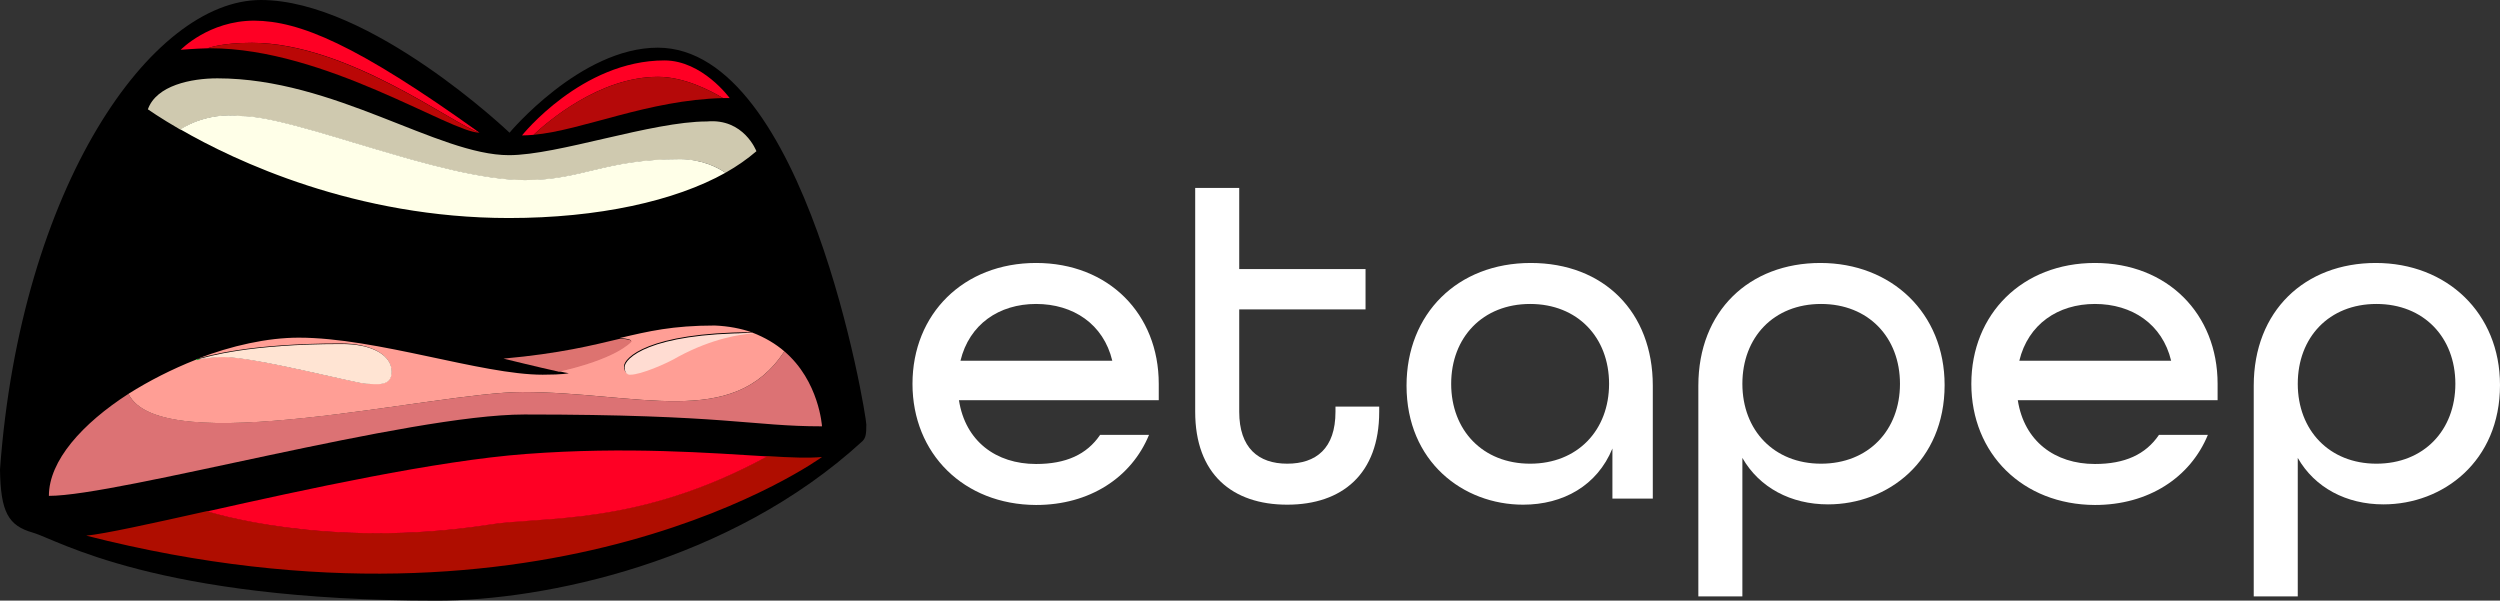 <?xml version="1.0" encoding="UTF-8"?><svg id="a" xmlns="http://www.w3.org/2000/svg" width="823.3" height="197.8" viewBox="0 0 823.3 197.8"><rect x="0" y="0" width="823.3" height="197.8" fill="#333333" stroke="none"/><g fill="none" isolation="isolate"><path d="m300.5,126.4c0-23,16.8-39.8,40.7-39.8s40.4,16.8,40.4,39.8v5.4h-65.8c2.1,13.5,12.2,21,25.4,21,9.8,0,16.7-3.1,21.1-9.6h16.1c-5.8,14.1-19.6,23.1-37.2,23.1-23.8-.1-40.7-16.9-40.7-39.9Zm65.8-7.6c-2.9-12.1-12.9-18.7-25.1-18.7s-22,6.7-24.9,18.7h50Z" fill="#fff"/><path d="m393.6,135.6V61.9h14.5v26.7h41.6v13.3h-41.6v33.7c0,11.9,6.3,17.1,15.8,17.1s15.9-5,15.9-17.1v-1.7h14.4v1.7c0,20.5-12.2,30.6-30.3,30.6-18.1,0-30.3-10.1-30.3-30.6Z" fill="#fff"/><path d="m463.2,127c0-23.7,16.8-40.4,40.9-40.4s40.2,16.2,40.2,40.4v37.2h-13.3v-16.5c-5,12.2-16.2,18.5-29.4,18.5-19.8,0-38.4-14.2-38.4-39.2Zm66.7-.6c0-15.3-10.4-26.3-26-26.3s-26,11-26,26.3,10.4,26.3,26,26.3,26-11,26-26.3Z" fill="#fff"/><path d="m559.3,127c0-24.6,16.8-40.4,40.2-40.4s40.9,16.5,40.9,40.2c0,25.1-18.7,39.3-38.4,39.3-12.2,0-22.6-5.5-28.2-15.3v45.6h-14.5v-69.4Zm66.4-.6c0-15.3-10.4-26.3-26-26.3s-25.9,11-25.9,26.3,10.4,26.3,25.9,26.3c15.6,0,26-11,26-26.3Z" fill="#fff"/><path d="m649.2,126.4c0-23,16.8-39.8,40.7-39.8s40.4,16.8,40.4,39.8v5.4h-65.8c2.1,13.5,12.2,21,25.4,21,9.8,0,16.7-3.1,21.1-9.6h16.1c-5.8,14.1-19.6,23.1-37.2,23.1-23.8-.1-40.7-16.9-40.7-39.9Zm65.8-7.6c-2.9-12.1-12.9-18.7-25.1-18.7s-22,6.7-24.9,18.7h50Z" fill="#fff"/><path d="m742.2,127c0-24.6,16.8-40.4,40.2-40.4s40.9,16.5,40.9,40.2c0,25.1-18.7,39.3-38.4,39.3-12.2,0-22.6-5.5-28.2-15.3v45.6h-14.5v-69.4Zm66.4-.6c0-15.3-10.4-26.3-26-26.3s-25.9,11-25.9,26.3,10.4,26.3,25.9,26.3c15.6,0,26-11,26-26.3Z" fill="#fff"/></g><path d="m167.8,43.7S122,0,85.9,0,6.8,61.6,0,154.6c.2,14,2.7,18.5,10.8,20.8s40.3,22.4,133.1,22.4c35.1,0,96.5-12.5,140.1-52.5,1.1-1.1,1.3-2.3,1.3-5.5S265.4,15.7,216.6,15.7c-25.4,0-48.8,28-48.8,28Z"/><path d="m157.9,43.7c-8.8-2.8-43.5-29.6-74.9-29.6-10.4,0-14.6,1.8-14.6,1.8-4.1.1-8.9.5-8.9.5,0,0,9.3-9.6,24.2-9.6,14.9.1,33.5,7.7,74.2,36.9Z" fill="#fe0024"/><path d="m157.9,43.7c-9.4,0-50.9-27.8-88.6-27.8h-1s4.3-1.8,14.6-1.8c31.5.1,66.2,26.8,75,29.6Z" fill="#ba0706"/><path d="m240.3,32.3h-2.2c-4-2.4-12.7-7-21.4-7-19.4,0-36.6,15-41,19.1-1.3.1-2.6.2-3.8.2,0,0,19.7-24.7,46.9-24.7,12.5,0,21.5,12.4,21.5,12.4Z" fill="#ff0024"/><path d="m238.1,32.3c-24.7.6-46.1,10.6-62.4,12.1,4.4-4.2,21.7-19.1,41-19.1,8.7,0,17.4,4.6,21.4,7Z" fill="#b50909"/><path d="m270.7,150.5s-89.1,65-242.3,25.9c6.1-.6,21.1-3.9,39.9-8.1,0,0,39.1,12.8,92.7,4.4,17.5-2.9,48.8.8,91.7-22.5,7.7.5,13.8.7,18,.3Z" fill="#af0d00"/><path d="m252.7,150.3c-42.8,23.3-74.2,19.6-91.7,22.5-53.7,8.3-92.7-4.4-92.7-4.4,32.1-7.2,75.4-16.7,104.9-18.9,33.2-2.5,61-.3,79.5.8Z" fill="#fe0024"/><path d="m249.1,49.8c-2.9,2.5-6.3,4.9-10.2,7.1-2.3-1.6-7.4-4.4-14.8-4.4-25.4,0-32.1,6.9-51.2,6.9-27.8,0-75.4-21.1-93.6-21.1-11.8-1.5-19.9,4.4-19.9,4.4-6.9-4-10.7-6.7-10.7-6.7,2.8-7.9,14.3-10.2,22.9-10.2,38.5,0,72.6,25.3,96,25.3,16.1,0,47.1-11.1,65.2-11.1,12.2-1.1,16.3,9.8,16.3,9.8Z" fill="#cfc9af"/><path d="m238.9,56.9c-16.6,9.3-41.9,14.9-71.3,14.9-50.5,0-90.2-18.8-108.2-29.2,0,0,8.1-5.8,19.9-4.4,18.2,0,65.8,21.1,93.6,21.1,19.1,0,25.9-6.9,51.2-6.9,7.4.1,12.5,2.9,14.8,4.5Z" fill="#ffffe8"/><path d="m270.7,140.4c-23.2,0-31.4-3.9-98-3.9-38,0-133.7,26.8-156.6,26.8,0-11.6,11-23.8,26.2-33.6,10.8,21.9,100.9-.6,129.7-.6,37.8,0,69.4,12.5,86.3-13.4,11.5,9.8,12.4,24.7,12.4,24.7Z" fill="#dc7274"/><path d="m64.7,118.6l-.1-.2c.1,0,.2-.1.3-.1h.1l1.2-.1-1.2.4c0-.1-.2,0-.3,0h0Z" fill="#00aa2b"/><path d="m258.3,115.7c-16.9,25.9-48.5,13.4-86.3,13.4-28.8,0-119,22.6-129.7.6,6.8-4.3,14.3-8.1,22.1-11.2h0s.1,0,.2-.1c.1,0,.2-.1.4-.1,3.6-.6,6.9-.8,8.5-.8,10.5,0,44.1,8.8,47,8.8s8.4,1.3,8.4-4-6.4-9.2-16.8-9.2c-29.9,0-44,4.1-47.1,5.1h-.1c11.4-4.4,23.2-7,33.5-7,25.7,0,60.2,12.2,80.3,12.2,7,0,8.6-.5,8.6-.5-.6-.1-1.9-.3-3.5-.7,0,0,17.4-3.5,23.9-9.8.6-.5-1.2-.9-3.5-1.1,9.3-2.2,17.3-4.1,31.2-4.1,4.6.2,8.6,1,12.1,2.2-34.1.1-42,8.5-42,11.2s1.9,2.5,1.9,2.5c3.4,0,11.9-3.6,15.9-6,11.2-6.1,20.4-7.4,24.4-7.6,4.4,1.7,7.8,3.8,10.6,6.2Z" fill="#ff9e95"/><path d="m207.9,112.6c-6.5,6.3-23.9,9.8-23.9,9.8-6.4-1.4-18.2-4.3-18.2-4.3,18.8-1.7,29.3-4.4,38.6-6.6,2.4.2,4.1.6,3.5,1.1Z" fill="#dd7370"/><path d="m129,122.4c0,5.3-5.5,4-8.4,4s-36.5-8.8-47-8.8c-1.5,0-4.9.2-8.5.8,3.1-1,17.2-5.1,47.1-5.1,10.4-.1,16.8,3.7,16.8,9.1Z" fill="#ffe4d3"/><path d="m64.7,118.6l-.1-.2c.1,0,.2-.1.3-.1h.1l1.2-.1-1.2.4c0-.1-.2,0-.3,0h0Z" fill="#00aa2b"/><path d="m247.9,109.8c-4,.3-13.2,1.6-24.4,7.6-4,2.4-12.5,6-15.9,6,0,0-1.9.3-1.9-2.5s7.9-11.1,42-11.2c.1,0,.2,0,.2.1Z" fill="#ffdcd2"/></svg>